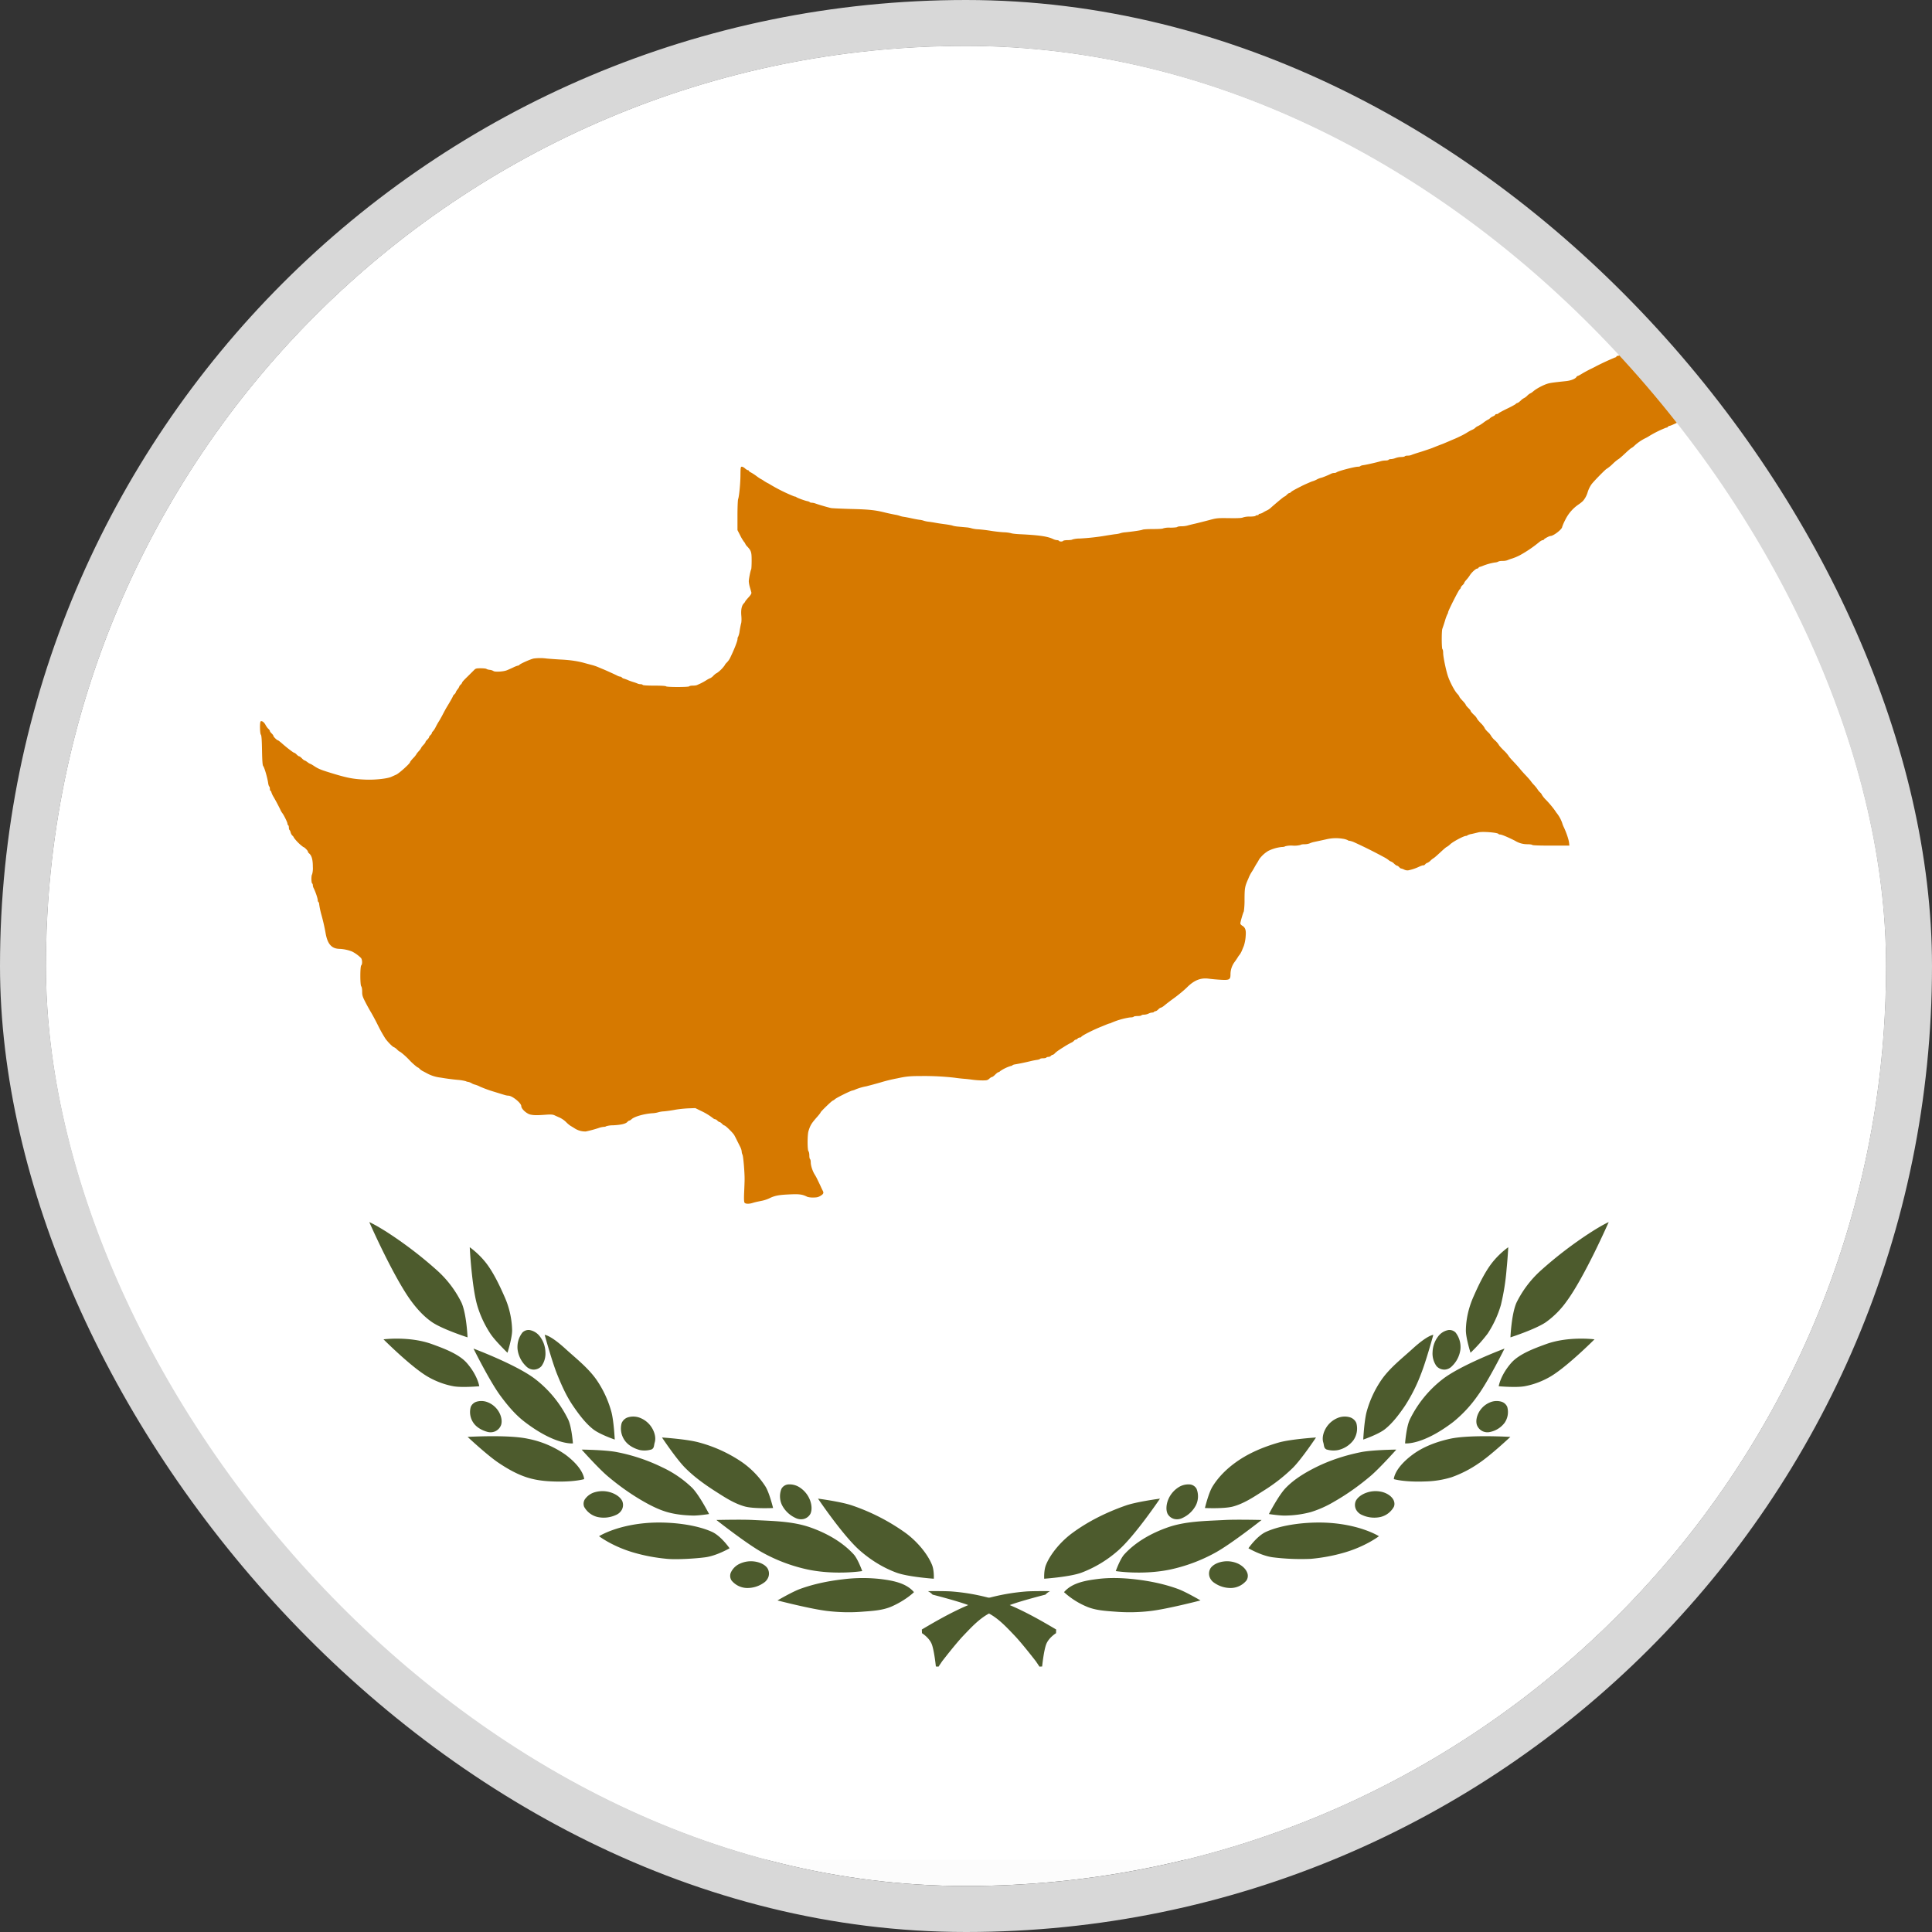 <svg xmlns="http://www.w3.org/2000/svg" width="42" height="42" fill="none"><rect width="100%" height="100%" fill="#333333" stroke="none"/><g clip-path="url(#a)"><path fill="#FCFCFC" d="M21 41c11.046 0 20-8.954 20-20S32.046 1 21 1 1 9.954 1 21s8.954 20 20 20Z"/><g clip-path="url(#b)"><path fill="#fff" d="M-9 .424h61v40H-9v-40Z"/><path fill="#D67900" d="M16.187 26.147c-.013-.015-.016-.079-.01-.222.005-.11.01-.241.01-.29.001-.153-.028-.5-.046-.533a.167.167 0 0 1-.017-.068.272.272 0 0 0-.029-.095 33.228 33.228 0 0 1-.07-.14c-.02-.041-.04-.081-.062-.121-.027-.049-.192-.211-.214-.211-.01 0-.034-.017-.053-.038-.02-.02-.044-.037-.054-.037-.01 0-.03-.014-.046-.03-.015-.017-.037-.03-.048-.03a.096.096 0 0 1-.047-.023 1.341 1.341 0 0 0-.26-.158l-.126-.062-.157.006c-.087.004-.22.018-.296.033-.076.014-.179.028-.23.032a.532.532 0 0 0-.122.02.559.559 0 0 1-.13.021c-.18.013-.389.072-.451.13-.018.017-.04.03-.049.03-.009 0-.028.014-.043.03-.036.04-.141.064-.307.072a.539.539 0 0 0-.152.02c-.008.008-.032.014-.054.014a.44.44 0 0 0-.107.024 2.514 2.514 0 0 1-.282.076.42.42 0 0 1-.245-.069 2.57 2.57 0 0 0-.09-.055.657.657 0 0 1-.088-.074.5.5 0 0 0-.168-.113 4.625 4.625 0 0 1-.088-.04c-.04-.018-.079-.021-.191-.013-.19.014-.253.013-.329-.002-.086-.017-.204-.124-.204-.186 0-.066-.198-.226-.28-.226a.335.335 0 0 1-.078-.014l-.248-.076a2.659 2.659 0 0 1-.29-.106.554.554 0 0 0-.11-.044.253.253 0 0 1-.073-.03.246.246 0 0 0-.077-.03.13.13 0 0 1-.05-.015.977.977 0 0 0-.18-.029 4.887 4.887 0 0 1-.367-.049.807.807 0 0 1-.292-.09 3.092 3.092 0 0 0-.1-.053.283.283 0 0 1-.067-.05c-.015-.017-.035-.03-.045-.03a1.42 1.42 0 0 1-.184-.167 1.526 1.526 0 0 0-.184-.165.244.244 0 0 1-.072-.053.263.263 0 0 0-.07-.053c-.022 0-.132-.109-.188-.188a2.988 2.988 0 0 1-.16-.286 5.123 5.123 0 0 0-.144-.271 4.323 4.323 0 0 1-.12-.215c-.072-.139-.08-.165-.08-.25 0-.055-.009-.102-.02-.113-.026-.026-.026-.43 0-.456.027-.026.024-.12-.004-.159a.788.788 0 0 0-.194-.141.841.841 0 0 0-.267-.058c-.18-.002-.27-.104-.312-.355a4.278 4.278 0 0 0-.09-.391 1.772 1.772 0 0 1-.047-.222c0-.022-.007-.044-.016-.05-.008-.005-.015-.022-.015-.037 0-.043-.051-.192-.094-.275a.144.144 0 0 1-.013-.055c0-.016-.007-.034-.016-.039-.008-.005-.015-.05-.015-.098 0-.049.007-.093.015-.098a.486.486 0 0 0 .016-.163c0-.16-.025-.248-.084-.295-.013-.011-.023-.027-.023-.036 0-.021-.078-.1-.1-.1a.943.943 0 0 1-.207-.206c0-.009-.013-.028-.03-.042a.154.154 0 0 1-.039-.07c-.005-.024-.016-.048-.024-.052-.007-.005-.014-.028-.014-.052 0-.024-.007-.048-.015-.053-.009-.005-.016-.02-.016-.035 0-.027-.08-.19-.112-.228a.37.37 0 0 1-.04-.068.944.944 0 0 0-.033-.068 4.017 4.017 0 0 0-.117-.216.457.457 0 0 1-.05-.11c0-.01-.006-.02-.015-.02-.008 0-.015-.02-.015-.045 0-.024-.006-.048-.014-.052-.007-.005-.017-.034-.022-.065-.017-.125-.082-.346-.11-.38-.014-.016-.021-.118-.025-.343-.004-.227-.011-.324-.025-.338-.022-.022-.026-.277-.004-.29.027-.016.076.02.106.079.016.03.044.069.062.084.017.016.032.037.032.047 0 .01.017.033.038.053.021.02.038.043.038.052 0 .02.08.098.1.098.006 0 .048.032.093.072.102.09.245.2.263.2.008 0 .03.016.05.037.02.02.043.038.053.038.01 0 .037.02.061.045.025.025.05.045.058.045.007 0 .036.017.064.038a.24.24 0 0 0 .061.037c.007 0 .042.02.078.044.09.06.14.082.337.143.376.117.51.144.78.155.21.009.482-.02.57-.062l.104-.047c.06-.026.298-.24.299-.27 0-.008.031-.048.069-.088a.458.458 0 0 0 .068-.083c0-.006.024-.037.054-.07a.318.318 0 0 0 .053-.073c0-.006.021-.033.046-.06.026-.026.046-.055.046-.064 0-.01.018-.032.039-.052.02-.02.038-.043.038-.053 0-.01.014-.03.03-.045.017-.015.031-.035.031-.045 0-.01.01-.027.022-.036a.445.445 0 0 0 .062-.096c.022-.043.053-.099.07-.124.016-.025.054-.092.084-.15.03-.058.067-.126.082-.151.062-.1.14-.237.14-.248 0-.006.013-.023.03-.038s.03-.034.03-.042c0-.009.018-.038.039-.065a.217.217 0 0 0 .038-.063c0-.008.014-.026.03-.04.018-.016.031-.036.031-.045 0-.01.05-.065.11-.122l.147-.146c.036-.038.05-.042.149-.042.06 0 .115.006.123.014.008.007.04.017.073.02a.198.198 0 0 1 .08.026c.027.023.208.014.283-.014.03-.011.094-.04.144-.063a.548.548 0 0 1 .11-.043c.01 0 .021-.006.024-.012.01-.022.233-.122.311-.14a1.05 1.05 0 0 1 .284 0c.113.01.261.02.329.023.174.009.334.032.467.067.063.018.146.04.183.049.038.01.1.03.138.047l.1.042c.05.019.272.12.316.143.022.012.05.022.062.022.012 0 .03.008.04.019.011.01.024.02.03.02a.804.804 0 0 1 .118.044c.035.014.071.026.107.037.034.01.074.025.088.032a.171.171 0 0 0 .064.013c.021 0 .042.007.047.016.006.009.107.015.253.015.146 0 .247.006.253.015.005.009.107.015.252.015.146 0 .247-.006.253-.015.005-.009.04-.015.078-.015.037 0 .08-.006.094-.014l.073-.033a1.38 1.38 0 0 0 .126-.07.524.524 0 0 1 .093-.049.245.245 0 0 0 .064-.053c.029-.029.06-.052.069-.052a.697.697 0 0 0 .176-.175c0-.008.019-.033.042-.055a.383.383 0 0 0 .067-.09c.088-.177.167-.376.167-.423 0-.019.006-.041.014-.049a.444.444 0 0 0 .032-.127c.01-.062.024-.135.032-.162.009-.028.011-.1.005-.166-.011-.13.006-.22.054-.27a.136.136 0 0 0 .031-.043c0-.005.032-.044.07-.086.05-.054.068-.086.063-.108a4.08 4.08 0 0 0-.032-.114.616.616 0 0 1-.024-.128c0-.05.037-.237.052-.261.005-.008.01-.092.01-.186 0-.186-.008-.216-.091-.306a.235.235 0 0 1-.048-.064c0-.007-.012-.026-.027-.042a.979.979 0 0 1-.084-.142l-.058-.113v-.32c0-.175.007-.334.014-.353.022-.056.05-.336.051-.528.002-.162.004-.177.03-.177.016 0 .048.017.07.038.023.02.05.037.061.037.01 0 .02.006.02.014 0 .007.022.024.05.038.027.014.08.048.118.077.038.029.08.056.092.062a.51.51 0 0 1 .069.042.758.758 0 0 0 .102.058 3.662 3.662 0 0 0 .56.281c.016 0 .035.007.043.014.018.017.185.078.24.088.024.004.046.014.05.02.006.008.026.014.046.014.024.001.049.006.072.014.065.025.295.092.349.102.03.005.229.014.444.02.372.009.517.024.726.077.074.018.182.041.246.052.025.005.06.014.076.021a.468.468 0 0 0 .092.021c.034.005.11.02.169.033.059.013.134.027.168.031a.438.438 0 0 1 .092.02.536.536 0 0 0 .107.022 2.7 2.7 0 0 1 .153.024c.042.008.135.022.207.031.072.01.144.023.16.03.018.007.07.017.12.021l.175.016a.533.533 0 0 1 .12.022.66.66 0 0 0 .145.021c.063.004.183.018.267.032.085.014.212.028.284.032a.771.771 0 0 1 .16.02c.017.008.1.018.184.022.427.02.611.048.729.105a.242.242 0 0 0 .084.024c.02 0 .04.007.044.015.013.02.08.02.092 0 .006-.008.05-.015.098-.015s.094-.006.102-.014a.587.587 0 0 1 .16-.021c.19-.01.38-.031.567-.063.08-.013.176-.028.214-.032a.46.46 0 0 0 .1-.02.481.481 0 0 1 .107-.02c.163-.016.353-.044.378-.057.015-.008.12-.014.233-.014.12 0 .21-.006.215-.015a.45.45 0 0 1 .153-.015c.08 0 .148-.007.153-.015.006-.008.045-.015.088-.015a.53.53 0 0 0 .126-.014c.026-.008.105-.028.177-.044.1-.024.201-.05.301-.076.164-.045.182-.046.436-.043.19.003.275-.002.3-.015a.452.452 0 0 1 .148-.019c.063 0 .119-.007.124-.015.005-.008.023-.015.039-.015s.03-.007.03-.015.012-.015.027-.016a.203.203 0 0 0 .072-.03.753.753 0 0 1 .083-.044.31.31 0 0 0 .069-.045c.165-.145.3-.256.311-.256.008 0 .03-.017.05-.038.02-.02.044-.038.055-.038.01 0 .026-.01.036-.021.016-.018.069-.048.23-.13.066-.034.23-.105.24-.105a.522.522 0 0 0 .089-.037.416.416 0 0 1 .094-.038c.017 0 .168-.061.224-.091a.158.158 0 0 1 .062-.014c.02 0 .042-.006.05-.013.032-.028.392-.123.466-.123.024 0 .048-.006.053-.013.005-.008.034-.017.066-.021.062-.008.304-.063.38-.087a.418.418 0 0 1 .103-.014c.03 0 .06-.007.064-.015.006-.009.03-.016.053-.016.024 0 .068-.01.098-.022a.39.39 0 0 1 .124-.023c.037 0 .072-.007.078-.015.005-.008.033-.015.062-.015a.22.22 0 0 0 .08-.013c.014-.008.109-.04.21-.07.1-.032.211-.07.245-.083.076-.031.152-.061.23-.09l.107-.045.107-.046c.097-.038.253-.115.306-.15.038-.024.077-.046.118-.065a.217.217 0 0 0 .067-.042.174.174 0 0 1 .058-.038.765.765 0 0 0 .117-.073.709.709 0 0 1 .101-.067.113.113 0 0 0 .043-.03.206.206 0 0 1 .063-.04c.03-.014.053-.03.053-.038 0-.007.013-.013.03-.013.016 0 .034-.007.039-.016.005-.008.088-.053.184-.1.096-.045.182-.093.192-.104.01-.012.026-.021.035-.021.01 0 .043-.024.074-.053a.264.264 0 0 1 .07-.053.267.267 0 0 0 .07-.052.275.275 0 0 1 .069-.053c.007 0 .04-.022.072-.05.07-.058.218-.135.306-.16.056-.017.123-.026.398-.055.105-.011.202-.05.226-.09.007-.012.019-.022.027-.022.007 0 .05-.022.094-.05.045-.027.126-.071.18-.098.055-.026.11-.054.123-.062a5.28 5.28 0 0 1 .426-.196c.01 0 .018-.007.018-.015 0-.009.01-.015.023-.015a.137.137 0 0 0 .05-.014l.264-.128c.13-.064.279-.139.33-.167.05-.028.14-.075.202-.105.06-.03.114-.06.119-.069a.225.225 0 0 1 .065-.04c.032-.013.093-.047.138-.075a.511.511 0 0 1 .093-.05c.007 0 .025-.013.04-.03.016-.017.04-.03.056-.03s.029-.007.029-.014c0-.008.026-.026.057-.04a.747.747 0 0 0 .103-.059.763.763 0 0 1 .102-.057.266.266 0 0 0 .074-.048c.01-.013.028-.023.039-.023.01 0 .039-.01.063-.023.06-.03.218-.03.23 0 .01.026.054.03.094.008a.89.89 0 0 1 .192-.06c.073 0 .332-.182.332-.234 0-.02.126-.143.147-.143.008 0 .035-.02.06-.045.024-.025.052-.045.062-.045.01 0 .027-.011.039-.025.011-.014.07-.062.128-.108.059-.046.128-.102.153-.125.08-.072.24-.2.271-.219a.54.54 0 0 0 .08-.064c.026-.025.056-.046.065-.046.01 0 .025-.01.035-.023a.232.232 0 0 1 .06-.043c.07-.036.115-.062.16-.092.076-.05.195-.08.253-.065.052.014.241.008.34-.01a.722.722 0 0 0 .13-.046c.041-.02.108-.049.148-.066a.302.302 0 0 0 .08-.046c.005-.008.019-.011.03-.007.012.005.026.001.031-.008a.487.487 0 0 1 .105-.062c.147-.072.214-.11.266-.146a.206.206 0 0 1 .063-.034c.008 0 .023-.01.033-.022a.693.693 0 0 1 .129-.077c.06-.03.119-.063.13-.072.029-.022.071-.045.362-.196a.353.353 0 0 1 .121-.04h.045l-.01.253a2.813 2.813 0 0 1-.028.32c-.01.047-.018.095-.024.143a.24.24 0 0 1-.021.09.072.072 0 0 0-.014.043.44.44 0 0 1-.107.132.51.51 0 0 0-.107.126c0 .013-.006.023-.013.023-.007 0-.022.018-.034.041a5.613 5.613 0 0 0-.224.397.223.223 0 0 1-.043.059c-.013.01-.023.026-.023.036-.001.02-.076.1-.116.123a.802.802 0 0 1-.29.112l-.172.033a2.08 2.08 0 0 0-.356.117c-.141.068-.165.082-.212.127-.023.021-.049.04-.057.04a.251.251 0 0 0-.07.052.245.245 0 0 1-.072.052.17.17 0 0 0-.059.035.814.814 0 0 1-.128.076c-.123.057-.167.118-.167.227 0 .037-.007.071-.016.077-.008.005-.015.056-.015.113s-.006.107-.013.111c-.008.005-.018.03-.023.055a.525.525 0 0 1-.204.22c-.02.004-.036.014-.036.022 0 .007-.012.013-.026.013a.206.206 0 0 0-.071.023.204.204 0 0 1-.072.022c-.015 0-.032.007-.037.015-.005.009-.023.015-.04.015a.336.336 0 0 0-.095.03 1.297 1.297 0 0 1-.126.046.298.298 0 0 0-.085.04c-.013.01-.028.017-.032.012-.005-.004-.017.003-.028.015a.072.072 0 0 1-.048.023c-.016 0-.029.007-.029.015s-.013.015-.028.015a.071.071 0 0 0-.048.023c-.01.012-.028.022-.038.022-.01 0-.031.014-.046.03-.016.017-.036.03-.045.03-.01 0-.048.031-.085.068a.32.32 0 0 1-.087.068c-.01 0-.089.068-.174.15-.085.084-.163.151-.174.151-.01 0-.042.024-.07.053-.03.03-.06.053-.07.053-.01 0-.033.017-.053.037-.02.021-.044.038-.054.038-.01 0-.03.012-.047.027a.25.25 0 0 1-.052.038 1.17 1.17 0 0 0-.084.047c-.16.096-.532.28-.568.28-.01 0-.027.01-.037.022-.01.012-.024.02-.031.015a2.34 2.34 0 0 0-.367.18.748.748 0 0 1-.092.052.995.995 0 0 0-.233.16.286.286 0 0 1-.069.053c-.007 0-.07.054-.14.12s-.133.12-.14.12a.907.907 0 0 0-.127.106.825.825 0 0 1-.129.105c-.017 0-.291.28-.333.34a.621.621 0 0 0-.084.177.51.51 0 0 1-.1.183.78.78 0 0 1-.087.07.86.86 0 0 0-.297.339 1.106 1.106 0 0 0-.068.155c0 .05-.189.197-.254.197-.027 0-.144.064-.144.078 0 .007-.01.012-.024.012s-.048.019-.076.042a2.693 2.693 0 0 1-.428.29 1.16 1.16 0 0 1-.16.067 1.19 1.19 0 0 0-.111.04.311.311 0 0 1-.1.013c-.041 0-.081.006-.089.014a.194.194 0 0 1-.076.02 1.227 1.227 0 0 0-.26.072.488.488 0 0 1-.069.024c-.012.002-.025.011-.028.02-.003.009-.015.016-.026.016-.031 0-.123.083-.163.148a.775.775 0 0 1-.077.1c-.023.025-.043.053-.043.062 0 .008-.017.032-.038.051-.021.02-.038.044-.038.054 0 .01-.01.026-.024.037-.026.022-.252.469-.252.5a.06.06 0 0 1-.013.035.946.946 0 0 0-.055.15 3.913 3.913 0 0 1-.056.17c-.019.047-.018.435.002.447.008.005.015.041.015.08 0 .088.065.397.109.52.047.132.143.31.197.367.025.026.046.055.046.064 0 .009.031.048.069.087.038.04.069.079.069.088 0 .008.024.038.053.067.03.028.054.058.054.067 0 .01.031.047.069.083a.313.313 0 0 1 .069.082c0 .009.038.055.084.103a.423.423 0 0 1 .084.106c0 .01.031.049.07.086a.308.308 0 0 1 .068.082.43.43 0 0 0 .084.098.446.446 0 0 1 .085.098c0 .008.048.063.106.12a.724.724 0 0 1 .107.121c0 .008.047.063.102.12.056.059.12.13.142.158.022.028.081.095.132.148.05.053.098.108.106.121a.67.67 0 0 0 .068.082c.029.03.065.075.079.098.014.023.04.054.059.07.018.016.032.036.033.045a.6.6 0 0 0 .095.117c.087.09.178.203.219.27a.74.74 0 0 1 .13.23.5.5 0 0 0 .035.09c.058.124.106.268.114.337l.007.064h-.4c-.248 0-.401-.005-.407-.015-.006-.008-.054-.015-.108-.015a.501.501 0 0 1-.267-.076c-.154-.078-.289-.135-.322-.135-.016 0-.033-.006-.037-.013-.02-.031-.356-.057-.437-.034l-.143.034a.3.3 0 0 0-.096.03c-.005.008-.02.013-.032.013-.047 0-.273.12-.34.18a.375.375 0 0 1-.08.061c-.007 0-.069.053-.137.117-.069.064-.133.12-.142.123a.394.394 0 0 0-.071.056.22.22 0 0 1-.071.05c-.01 0-.03.014-.044.03-.015.017-.033.027-.04.023-.007-.005-.049.01-.094.03a1.003 1.003 0 0 1-.238.079.165.165 0 0 1-.086-.017.285.285 0 0 0-.067-.024c-.008 0-.027-.013-.042-.03-.015-.017-.035-.03-.044-.03-.01 0-.04-.02-.066-.045a.199.199 0 0 0-.064-.045.173.173 0 0 1-.058-.035.623.623 0 0 0-.097-.061 10.366 10.366 0 0 0-.632-.316.47.47 0 0 0-.118-.04c-.016 0-.033-.006-.037-.013a.382.382 0 0 0-.113-.032.904.904 0 0 0-.36.014l-.137.03-.126.027a.467.467 0 0 0-.095.031.304.304 0 0 1-.11.018c-.042 0-.081.007-.086.015a.519.519 0 0 1-.169.015.52.52 0 0 0-.168.015c-.005.009-.038.015-.073.015a.874.874 0 0 0-.294.086.684.684 0 0 0-.194.178 1.105 1.105 0 0 1-.052.09 1.44 1.44 0 0 0-.053.09 1.427 1.427 0 0 1-.054.091.765.765 0 0 0-.077.15c-.077.174-.082.202-.084.45a1.704 1.704 0 0 1-.015.265c-.02.037-.076.232-.076.262 0 .014.02.037.043.05.062.036.083.094.074.205a.869.869 0 0 1-.04.23l-.04.097a.46.46 0 0 1-.05.094.462.462 0 0 0-.04.055c-.009.016-.039.061-.067.1a.453.453 0 0 0-.094.272c0 .12-.024.133-.218.121a3.958 3.958 0 0 1-.254-.023c-.173-.024-.316.032-.469.184-.06.06-.183.162-.274.229a5.391 5.391 0 0 0-.224.17.229.229 0 0 1-.077.048c-.011 0-.036.017-.055.038-.02.02-.046.037-.058.037-.013 0-.027.007-.033.015-.005.009-.024.015-.043.015a.213.213 0 0 0-.077.023.247.247 0 0 1-.095.023c-.028 0-.055.006-.06.015-.005.008-.043.015-.084.015-.042 0-.08.006-.085.015-.005.008-.04.015-.08.015a1.6 1.6 0 0 0-.433.13c0-.004-.032.006-.072.022l-.104.043c-.19.075-.439.202-.449.228-.003.008-.017.014-.032.014a.07.07 0 0 0-.047.022c-.01.013-.027.023-.038.023-.01 0-.029.01-.04.024a.167.167 0 0 1-.051.038 1.652 1.652 0 0 0-.175.1c-.098.06-.165.107-.192.137-.016.018-.038.032-.048.032-.01 0-.027.01-.038.023a.08.08 0 0 1-.054.022c-.02 0-.04.007-.045.015-.005.009-.036.015-.069.015-.033 0-.063.006-.068.014-.005.007-.034.017-.066.021a1.607 1.607 0 0 0-.126.024 5.124 5.124 0 0 1-.341.072c-.032.004-.061.014-.066.021-.005.008-.018.014-.03.014a.83.83 0 0 0-.237.113c-.01.012-.027.023-.037.023-.01 0-.041.023-.07.052-.029.03-.06.053-.071.053-.01 0-.038.017-.06.038-.037.033-.054.037-.158.036-.064 0-.158-.008-.209-.015a3.076 3.076 0 0 0-.191-.021 3.228 3.228 0 0 1-.199-.023 5.892 5.892 0 0 0-.727-.036c-.24 0-.327.009-.513.05a3.42 3.42 0 0 0-.368.09 11.25 11.25 0 0 1-.306.083 1.205 1.205 0 0 0-.23.066.339.339 0 0 1-.076.027c-.034.003-.34.154-.375.186a.186.186 0 0 1-.05.033c-.024.007-.264.24-.264.256 0 .007-.033.05-.073.095-.126.143-.15.181-.19.31-.026.085-.026.414 0 .44.01.01.018.05.018.089 0 .039.007.075.015.08.009.006.016.038.016.073 0 .07.041.195.09.27.03.048.04.07.12.237.02.046.044.095.052.11.024.046.014.07-.048.108-.049.03-.08.038-.16.038a.43.43 0 0 1-.127-.014c-.105-.054-.172-.064-.383-.054-.223.01-.305.023-.417.072a.757.757 0 0 1-.176.064l-.107.022c-.034.007-.085.02-.115.03-.073.022-.146.02-.167-.006Z"/><path fill="#4D5B2D" d="M8.028 26.567s.131.299.311.663c.18.364.408.793.601 1.055.128.173.277.338.456.46.23.155.768.328.768.328s-.02-.5-.13-.752a2.32 2.32 0 0 0-.524-.696 8.725 8.725 0 0 0-1.098-.84c-.27-.171-.384-.218-.384-.218Zm2.184.546s.01.213.036.476c.026.263.066.577.124.78.064.22.161.43.288.623.101.155.372.416.372.416s.103-.324.101-.49a1.883 1.883 0 0 0-.17-.74c-.087-.198-.225-.498-.39-.714-.167-.217-.361-.35-.361-.35Zm-1.875 2.003s.597.598.959.81c.172.1.365.174.562.21.184.033.561 0 .561 0s-.033-.232-.27-.505c-.173-.198-.509-.32-.756-.41-.489-.179-1.056-.105-1.056-.105Zm1.956.201s.349.703.58 1.018c.156.212.328.42.539.58.67.51 1.043.463 1.043.463s-.027-.355-.101-.514a2.49 2.49 0 0 0-.698-.868c-.395-.317-1.363-.679-1.363-.679Zm-.127 1.92s.434.407.682.57c.186.124.384.237.597.307.181.06.374.084.564.091.466.019.69-.05.69-.05s0-.227-.404-.53a2.123 2.123 0 0 0-.816-.347c-.427-.094-1.313-.041-1.313-.041Zm1.675-2.218s.16.582.269.853c.096.237.2.474.345.686.12.177.27.38.44.513.142.112.469.224.469.224s-.02-.415-.076-.613a2.3 2.3 0 0 0-.32-.686c-.184-.262-.444-.463-.681-.679-.329-.299-.446-.298-.446-.298Zm.804 2.494s.354.397.556.57c.245.208.51.398.79.558.162.092.332.178.512.23.183.052.377.072.567.076.116.002.345-.033.345-.033s-.209-.407-.367-.569a2.391 2.391 0 0 0-.656-.449 3.938 3.938 0 0 0-.98-.328c-.25-.05-.767-.055-.767-.055Zm1.747-.262s.306.46.5.656c.192.194.416.356.646.504.207.132.418.274.656.339.197.053.612.033.612.033s-.079-.33-.167-.47a1.901 1.901 0 0 0-.523-.537 3.062 3.062 0 0 0-.912-.416c-.262-.075-.812-.11-.812-.11Zm-1.369 2.145s.295.226.768.36c.234.067.47.11.712.132.207.02.617-.006.823-.033.252-.032.534-.197.534-.197s-.187-.272-.389-.36c-.353-.157-.865-.21-1.252-.198-.775.026-1.196.296-1.196.296Zm2.551-.353s.667.527 1.012.714a3.6 3.6 0 0 0 .978.364c.605.125 1.18.033 1.18.033s-.093-.263-.186-.364c-.245-.268-.583-.457-.927-.58-.4-.144-.84-.144-1.265-.167-.24-.013-.792 0-.792 0Zm2.209-.464s.545.809.91 1.128c.232.203.502.373.793.48.25.094.814.133.814.133s.011-.181-.04-.304c-.106-.258-.346-.525-.572-.69a4.458 4.458 0 0 0-1.163-.598c-.238-.083-.742-.149-.742-.149Zm-.881 2.213s.72.187 1.089.23c.244.028.493.035.739.016.225-.017.461-.027.666-.12.309-.14.473-.306.473-.306-.176-.208-.486-.254-.717-.284a3.437 3.437 0 0 0-.828.005c-.315.036-.63.1-.928.208-.174.063-.494.251-.494.251Zm3.27-.202a.38.38 0 0 1 .102.076s.51.13.756.22c.186.066.378.128.544.234.181.116.33.277.478.432.169.176.467.563.467.563l.078.116.058-.003s.034-.337.088-.482c.055-.145.214-.242.214-.242l.003-.08c-.485-.288-1.018-.584-1.536-.708a4.47 4.47 0 0 0-.75-.12c-.163-.01-.502-.006-.502-.006Zm-9.94-3.998a.411.411 0 0 0 .059.338c.067.1.189.167.307.198a.252.252 0 0 0 .166-.012.246.246 0 0 0 .13-.14c.028-.09 0-.197-.047-.28a.489.489 0 0 0-.237-.209.37.37 0 0 0-.26-.012.2.2 0 0 0-.119.117Zm1.122-1.62a.512.512 0 0 0-.101.373.614.614 0 0 0 .185.357.237.237 0 0 0 .153.072.232.232 0 0 0 .18-.075.47.47 0 0 0 .086-.308.591.591 0 0 0-.117-.333.36.36 0 0 0-.227-.144.189.189 0 0 0-.16.058Zm1.345 3.785a.453.453 0 0 0 .29.221.632.632 0 0 0 .399-.043.26.26 0 0 0 .13-.114.222.222 0 0 0 .009-.19c-.042-.086-.141-.15-.239-.183a.59.59 0 0 0-.347-.011.395.395 0 0 0-.226.156.182.182 0 0 0-.016.164Zm3.2 1.596a.448.448 0 0 0 .321.168.615.615 0 0 0 .38-.11.257.257 0 0 0 .106-.134.225.225 0 0 0-.024-.188c-.056-.079-.163-.124-.264-.141a.574.574 0 0 0-.34.048.389.389 0 0 0-.191.192.184.184 0 0 0 .013.165Zm-2.386-3.412a.447.447 0 0 0 .064.367c.073.11.206.182.334.215a.524.524 0 0 0 .252-.013c.062-.03.05-.086.07-.152.03-.098-.001-.213-.052-.303a.53.53 0 0 0-.257-.228.402.402 0 0 0-.283-.012.219.219 0 0 0-.128.126Zm3.475 1.424a.44.44 0 0 0 .015.36.62.62 0 0 0 .289.273.265.265 0 0 0 .172.025.229.229 0 0 0 .154-.115c.04-.087.026-.203-.01-.298a.573.573 0 0 0-.215-.269.4.4 0 0 0-.267-.07.188.188 0 0 0-.138.094Z"/><path fill="#4D5B2D" d="M34.972 26.567s-.132.299-.311.663c-.18.364-.408.793-.601 1.055a1.931 1.931 0 0 1-.456.46c-.23.155-.768.328-.768.328s.02-.5.13-.752a2.32 2.32 0 0 1 .524-.696 8.73 8.73 0 0 1 1.099-.84c.269-.171.383-.218.383-.218Zm-2.184.546s-.01.213-.036.476a4.974 4.974 0 0 1-.124.78c-.064.22-.161.43-.288.623a3.558 3.558 0 0 1-.372.416s-.103-.324-.101-.49c.003-.253.066-.51.17-.74.087-.198.225-.498.39-.714.167-.217.361-.35.361-.35Zm1.875 2.003s-.597.598-.959.81c-.172.1-.364.174-.562.21-.184.033-.561 0-.561 0s.033-.232.27-.505c.173-.198.509-.32.756-.41.489-.179 1.056-.105 1.056-.105Zm-1.956.201s-.349.703-.58 1.018a2.78 2.78 0 0 1-.539.58c-.67.51-1.043.463-1.043.463s.027-.355.101-.514a2.49 2.49 0 0 1 .698-.868c.395-.317 1.363-.679 1.363-.679Zm.127 1.92s-.434.407-.682.57a2.512 2.512 0 0 1-.597.307 2.08 2.08 0 0 1-.564.091c-.466.019-.69-.05-.69-.05s0-.227.404-.53c.236-.176.527-.283.816-.347.427-.094 1.313-.041 1.313-.041Zm-1.675-2.218s-.16.582-.269.853a3.61 3.61 0 0 1-.345.686c-.12.177-.27.38-.44.513-.142.112-.469.224-.469.224s.02-.415.076-.613a2.3 2.3 0 0 1 .32-.686c.183-.262.444-.463.681-.679.329-.299.446-.298.446-.298Zm-.804 2.494s-.354.397-.556.57c-.245.208-.51.398-.79.558a2.349 2.349 0 0 1-.512.23 2.236 2.236 0 0 1-.567.076c-.116.002-.345-.033-.345-.033s.209-.407.367-.569c.184-.19.418-.33.656-.449.308-.153.641-.26.98-.328.25-.05.767-.055.767-.055Zm-1.747-.262s-.306.46-.5.656a3.73 3.73 0 0 1-.646.504c-.207.132-.418.274-.656.339-.197.053-.612.033-.612.033s.079-.33.167-.47c.131-.212.318-.393.523-.537.272-.192.59-.323.912-.416.262-.075.812-.11.812-.11Zm1.369 2.145s-.295.226-.768.36c-.234.067-.47.11-.712.132a4.94 4.94 0 0 1-.823-.033c-.252-.032-.534-.197-.534-.197s.187-.272.389-.36c.353-.157.865-.21 1.252-.198.775.026 1.196.296 1.196.296Zm-2.551-.353s-.667.527-1.012.714a3.6 3.6 0 0 1-.978.364c-.605.125-1.18.033-1.18.033s.093-.263.186-.364c.245-.268.583-.457.927-.58.4-.144.84-.144 1.265-.167.24-.013.792 0 .792 0Zm-2.209-.464s-.545.809-.91 1.128a2.591 2.591 0 0 1-.793.48c-.25.094-.814.133-.814.133s-.011-.181.04-.304c.106-.258.346-.525.572-.69.35-.258.751-.454 1.163-.598.238-.083.742-.149.742-.149Zm.881 2.213s-.72.187-1.089.23a3.85 3.85 0 0 1-.739.016c-.225-.017-.461-.027-.666-.12a1.701 1.701 0 0 1-.473-.306c.176-.208.486-.254.717-.284.274-.036.554-.026.828.005.315.036.63.1.928.208.174.063.494.251.494.251Zm-3.27-.202a.38.38 0 0 0-.102.076s-.51.13-.756.22c-.186.066-.378.128-.544.234-.181.116-.33.277-.478.432-.169.176-.467.563-.467.563l-.078.116-.058-.003s-.034-.337-.088-.482c-.055-.145-.214-.242-.214-.242l-.003-.08c.485-.288 1.018-.584 1.536-.708a4.47 4.47 0 0 1 .75-.12c.163-.01.502-.006.502-.006Zm9.94-3.998a.411.411 0 0 1-.059.338.53.53 0 0 1-.308.198.252.252 0 0 1-.165-.012.246.246 0 0 1-.13-.14c-.028-.09 0-.197.047-.28a.489.489 0 0 1 .237-.209.37.37 0 0 1 .26-.012.2.2 0 0 1 .119.117Zm-1.122-1.62a.512.512 0 0 1 .101.373.614.614 0 0 1-.185.357.237.237 0 0 1-.153.072.232.232 0 0 1-.18-.075.47.47 0 0 1-.086-.308.591.591 0 0 1 .117-.333.36.36 0 0 1 .227-.144.189.189 0 0 1 .16.058Zm-1.345 3.785a.453.453 0 0 1-.29.221.632.632 0 0 1-.399-.043.26.26 0 0 1-.13-.114.222.222 0 0 1-.009-.19c.042-.086.141-.15.239-.183a.59.59 0 0 1 .347-.011c.09.026.18.08.226.156.03.048.039.113.016.164Zm-3.2 1.596a.448.448 0 0 1-.321.168.615.615 0 0 1-.38-.11.257.257 0 0 1-.106-.134.225.225 0 0 1 .024-.188c.056-.079.163-.124.264-.141a.574.574 0 0 1 .34.048c.082.041.16.11.191.192a.184.184 0 0 1-.013.165Zm2.386-3.412a.447.447 0 0 1-.064.367.574.574 0 0 1-.334.215.524.524 0 0 1-.252-.013c-.062-.03-.05-.086-.07-.152-.03-.098.001-.213.052-.303a.53.53 0 0 1 .257-.228.402.402 0 0 1 .283-.012c.056.021.11.07.128.126Zm-3.475 1.424a.44.44 0 0 1-.015.36.62.62 0 0 1-.289.273.265.265 0 0 1-.172.025.229.229 0 0 1-.154-.115c-.04-.087-.026-.203.01-.298a.573.573 0 0 1 .215-.269.4.4 0 0 1 .267-.07.188.188 0 0 1 .138.094Z"/></g></g><rect width="41" height="41" x=".5" y=".5" stroke="#D8D8D8" rx="20.5"/><defs><clipPath id="a"><rect width="40" height="40" x="1" y="1" fill="#fff" rx="20"/></clipPath><clipPath id="b"><path fill="#fff" d="M-9 .424h61v40H-9z"/></clipPath></defs></svg>